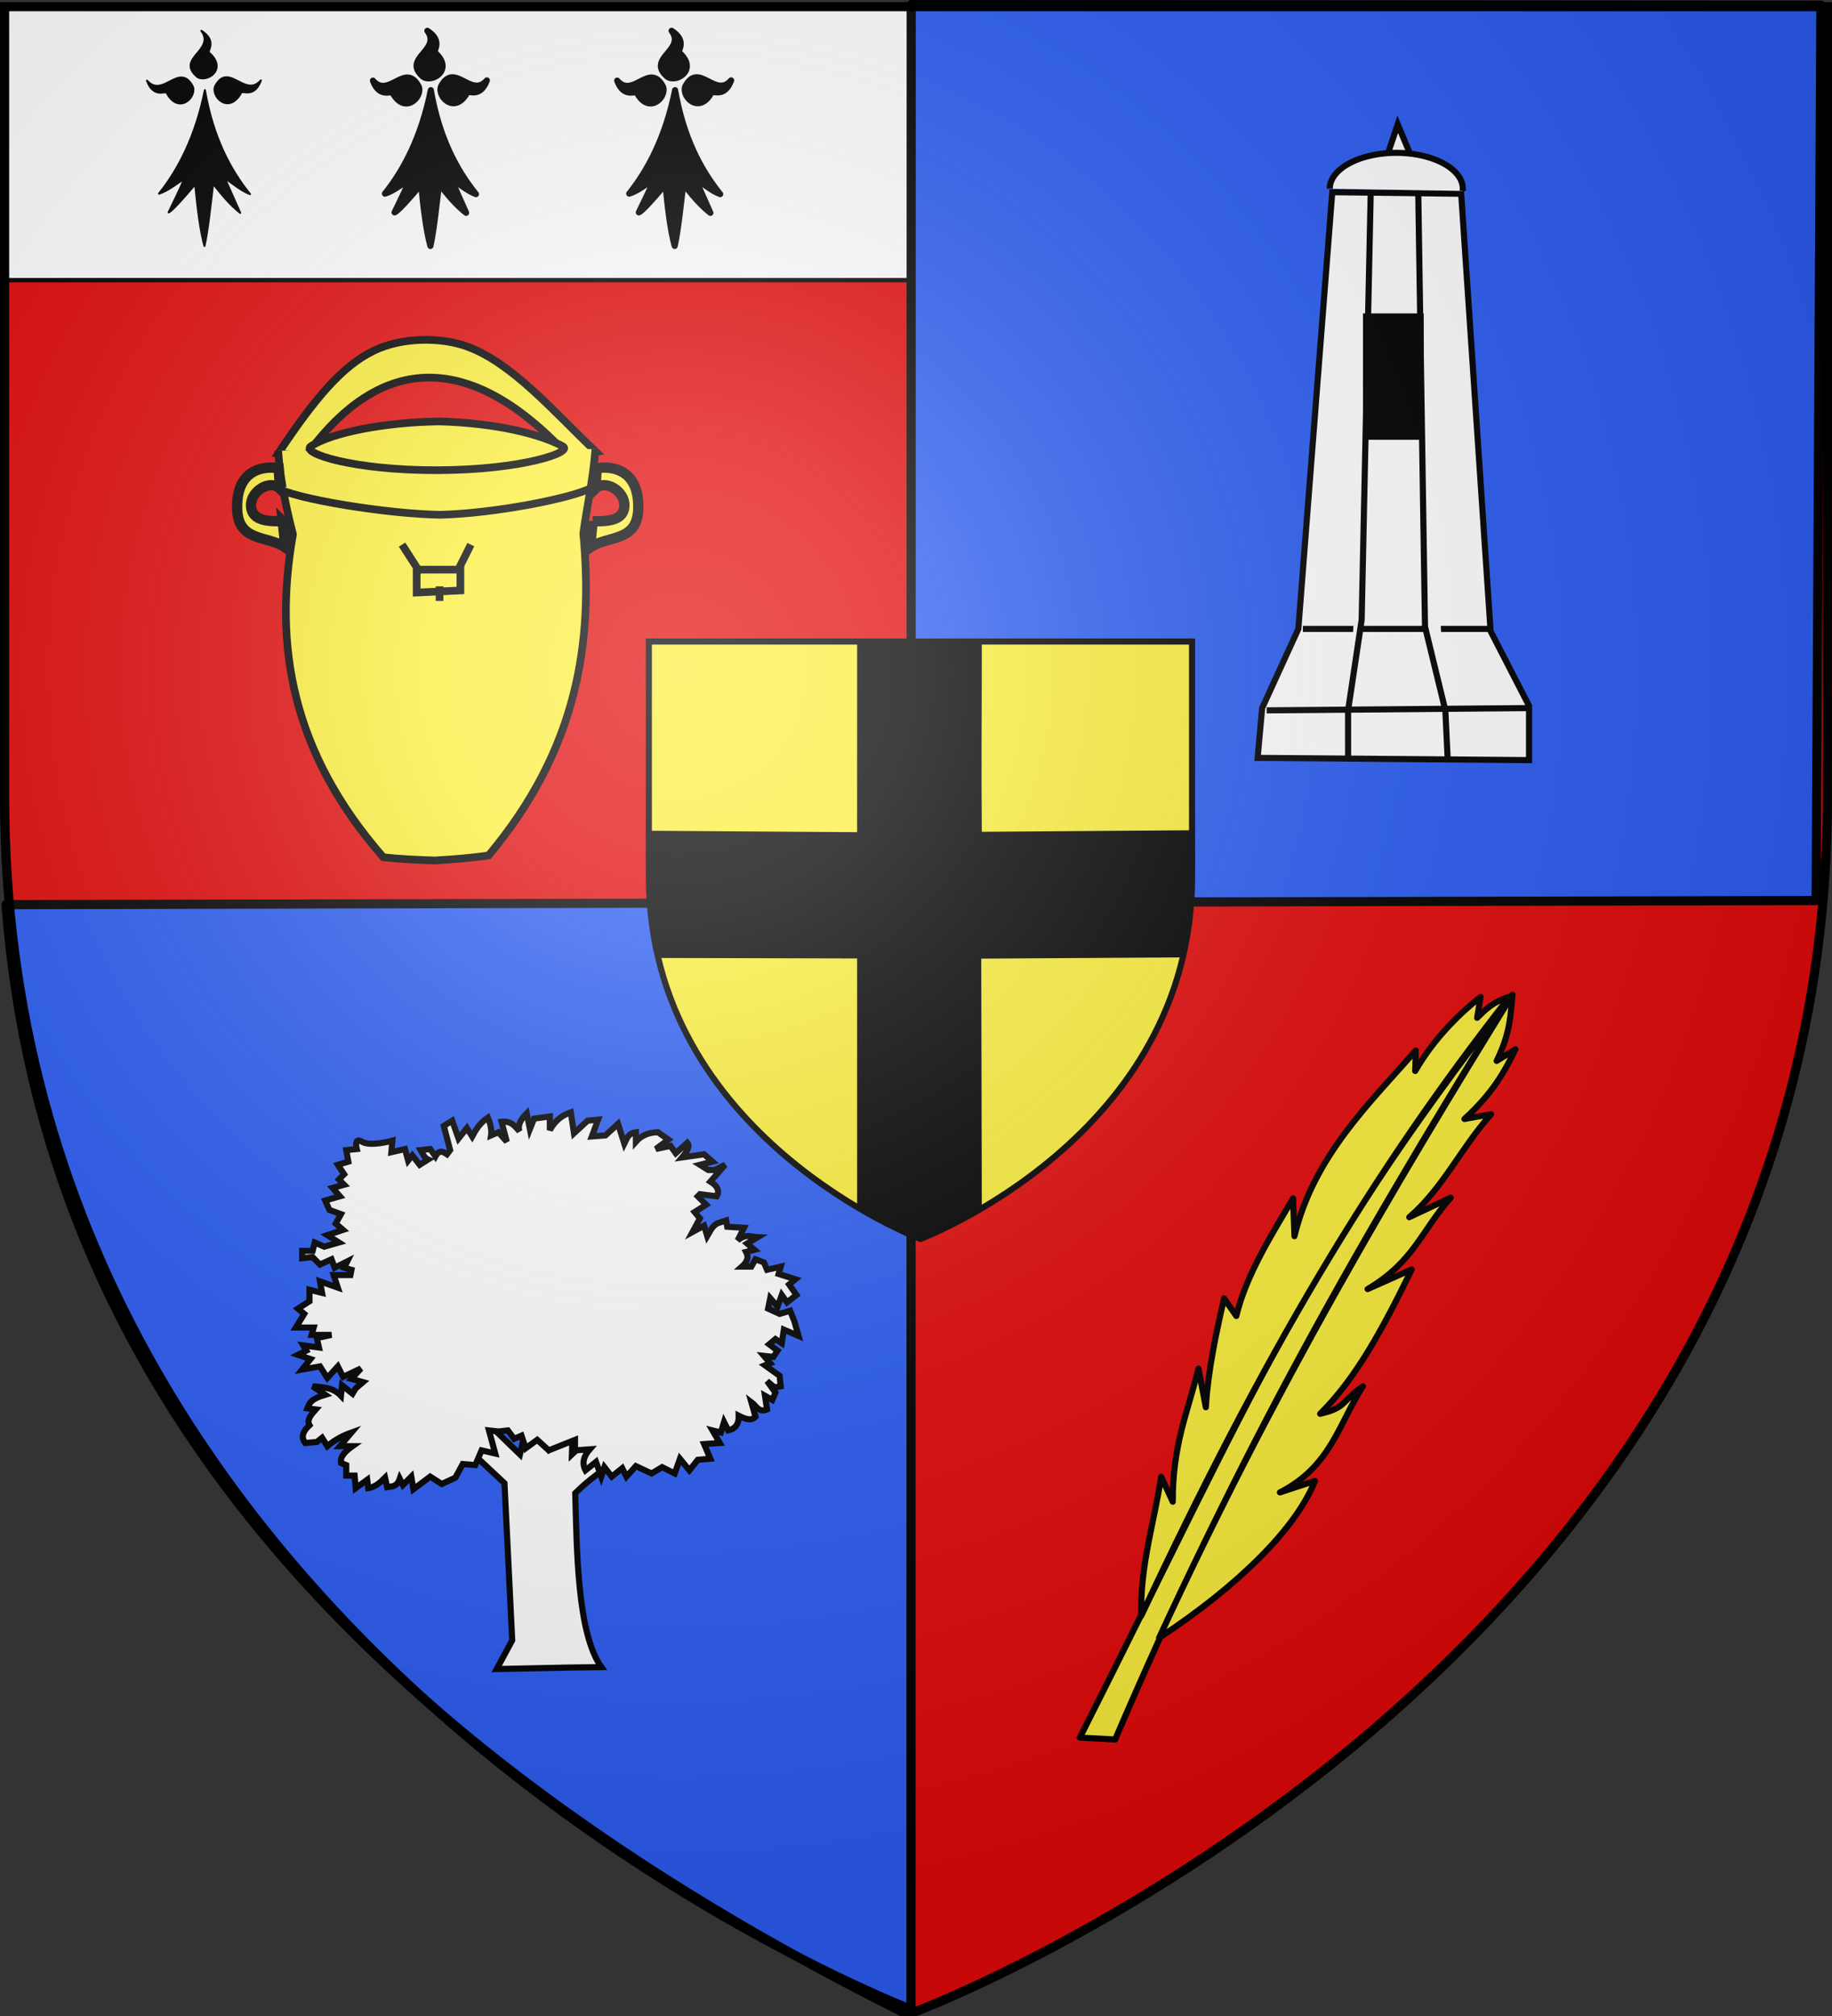 <svg xmlns="http://www.w3.org/2000/svg" xmlns:xlink="http://www.w3.org/1999/xlink" width="600" height="660" version="1.0"><rect width="100%" height="100%" fill="#333333" stroke="none"/><desc>Flag of Canton of Valais (Wallis)</desc><defs><radialGradient xlink:href="#b" id="d" cx="221.445" cy="226.331" r="300" fx="221.445" fy="226.331" gradientTransform="matrix(1.353 0 0 1.349 -77.63 -85.747)" gradientUnits="userSpaceOnUse"/><linearGradient id="b"><stop offset="0" style="stop-color:white;stop-opacity:.314"/><stop offset=".19" style="stop-color:white;stop-opacity:.251"/><stop offset=".6" style="stop-color:#6b6b6b;stop-opacity:.125"/><stop offset="1" style="stop-color:black;stop-opacity:.125"/></linearGradient></defs><g style="display:inline"><path d="M300 658.5s298.5-112.32 298.5-397.772V2.176H1.5v258.552C1.5 546.18 300 658.5 300 658.5" style="fill:#e20909;fill-opacity:1;fill-rule:evenodd;stroke:none;stroke-width:1px;stroke-linecap:butt;stroke-linejoin:miter;stroke-opacity:1"/><g style="display:inline"><path d="M1.532 2.114h596.466v179.009H1.532z" style="opacity:1;fill:#fff;fill-opacity:1;fill-rule:nonzero;stroke:#000;stroke-width:2.902;stroke-miterlimit:4;stroke-dasharray:none;stroke-opacity:1" transform="matrix(.499 0 0 .499 -.04 1.345)"/></g></g><path d="M298.348 660.087C117.048 570.079 13.818 451.893 1.984 296.17l592.825-1.358 1.555-293.121-297.93-.191z" style="fill:#2b5df2;fill-opacity:1;fill-rule:nonzero;stroke:#000;stroke-width:3;stroke-linecap:round;stroke-linejoin:round;stroke-miterlimit:4;stroke-dasharray:none;stroke-dashoffset:0;stroke-opacity:1;display:inline"/><g style="display:inline"><g style="stroke:#000;stroke-width:9.17;stroke-miterlimit:4;stroke-dasharray:none;stroke-opacity:1;display:inline"><g style="fill:#000;fill-opacity:1;stroke:#000;stroke-width:9.17;stroke-miterlimit:4;stroke-dasharray:none;stroke-opacity:1"><path d="M377.128 135.622c-14.101 70.111-40.388 119.752-68.944 155.439 11.87-3.562 25.215-13.69 38.117-22.55-7.89 18.385-15.78 34.445-23.671 50.668 4.71-1.748 19.66-18.122 39.965-42.146 3.183 33.027 7.487 70.222 13.917 92.616 5.119-22.358 8.906-59.364 12.969-93.342 12.24 15.194 24.13 30.565 40.692 43.598l-23.253-52.318c12.007 8.398 25.275 19.515 38.007 24.2-30.189-37.467-55.61-86.046-67.799-156.165M319.723 139.698c-1.296-4.078-19.538 8.975-29.595-18.388 23.992 27.584 48.78-29.041 68.834 8.941 6.189 15.671-20.922 42.86-39.239 9.447" style="fill:#000;fill-opacity:1;fill-rule:evenodd;stroke:#000;stroke-width:9.17;stroke-linecap:round;stroke-linejoin:round;stroke-miterlimit:4;stroke-dasharray:none;stroke-opacity:1" transform="matrix(.218 0 0 .218 58.887 -.051)"/><path d="M431.716 139.348c1.296-4.078 19.537 8.975 29.595-18.387-23.992 27.584-48.78-29.042-68.834 8.94-6.189 15.671 20.922 42.861 39.239 9.447M383.382 79.375c-3.697-2.154 13.021-17.11-11.488-32.894 21.686 29.431-38.984 41.27-6.29 69.127 13.943 9.458 46.392-11.069 17.778-36.233" style="fill:#000;fill-opacity:1;fill-rule:evenodd;stroke:#000;stroke-width:9.17;stroke-linecap:round;stroke-linejoin:round;stroke-miterlimit:4;stroke-dasharray:none;stroke-opacity:1;display:inline" transform="matrix(.218 0 0 .218 58.887 -.051)"/></g></g><g style="stroke:#000;stroke-width:9.17;stroke-miterlimit:4;stroke-dasharray:none;stroke-opacity:1;display:inline"><g style="fill:#000;fill-opacity:1;stroke:#000;stroke-width:9.17;stroke-miterlimit:4;stroke-dasharray:none;stroke-opacity:1"><path d="M377.128 135.622c-14.101 70.111-40.388 119.752-68.944 155.439 11.87-3.562 25.215-13.69 38.117-22.55-7.89 18.385-15.78 34.445-23.671 50.668 4.71-1.748 19.66-18.122 39.965-42.146 3.183 33.027 7.487 70.222 13.917 92.616 5.119-22.358 8.906-59.364 12.969-93.342 12.24 15.194 24.13 30.565 40.692 43.598l-23.253-52.318c12.007 8.398 25.275 19.515 38.007 24.2-30.189-37.467-55.61-86.046-67.799-156.165M319.723 139.698c-1.296-4.078-19.538 8.975-29.595-18.388 23.992 27.584 48.78-29.041 68.834 8.941 6.189 15.671-20.922 42.86-39.239 9.447" style="fill:#000;fill-opacity:1;fill-rule:evenodd;stroke:#000;stroke-width:9.17;stroke-linecap:round;stroke-linejoin:round;stroke-miterlimit:4;stroke-dasharray:none;stroke-opacity:1" transform="matrix(.218 0 0 .218 138.887 -.051)"/><path d="M431.716 139.348c1.296-4.078 19.537 8.975 29.595-18.387-23.992 27.584-48.78-29.042-68.834 8.94-6.189 15.671 20.922 42.861 39.239 9.447M383.382 79.375c-3.697-2.154 13.021-17.11-11.488-32.894 21.686 29.431-38.984 41.27-6.29 69.127 13.943 9.458 46.392-11.069 17.778-36.233" style="fill:#000;fill-opacity:1;fill-rule:evenodd;stroke:#000;stroke-width:9.17;stroke-linecap:round;stroke-linejoin:round;stroke-miterlimit:4;stroke-dasharray:none;stroke-opacity:1;display:inline" transform="matrix(.218 0 0 .218 138.887 -.051)"/></g></g><g style="display:inline"><g style="fill:#000;fill-opacity:1"><path d="M377.128 135.622c-14.101 70.111-40.388 119.752-68.944 155.439 11.87-3.562 25.215-13.69 38.117-22.55-7.89 18.385-15.78 34.445-23.671 50.668 4.71-1.748 19.66-18.122 39.965-42.146 3.183 33.027 7.487 70.222 13.917 92.616 5.119-22.358 8.906-59.364 12.969-93.342 12.24 15.194 24.13 30.565 40.692 43.598l-23.253-52.318c12.007 8.398 25.275 19.515 38.007 24.2-30.189-37.467-55.61-86.046-67.799-156.165M319.723 139.698c-1.296-4.078-19.538 8.975-29.595-18.388 23.992 27.584 48.78-29.041 68.834 8.941 6.189 15.671-20.922 42.86-39.239 9.447" style="fill:#000;fill-opacity:1;fill-rule:evenodd;stroke:#000;stroke-width:3;stroke-linecap:round;stroke-linejoin:round;stroke-miterlimit:4;stroke-dasharray:none;stroke-opacity:1" transform="matrix(.218 0 0 .218 -15.113 -.051)"/><path d="M431.716 139.348c1.296-4.078 19.537 8.975 29.595-18.387-23.992 27.584-48.78-29.042-68.834 8.94-6.189 15.671 20.922 42.861 39.239 9.447M383.382 79.375c-3.697-2.154 13.021-17.11-11.488-32.894 21.686 29.431-38.984 41.27-6.29 69.127 13.943 9.458 46.392-11.069 17.778-36.233" style="fill:#000;fill-opacity:1;fill-rule:evenodd;stroke:#000;stroke-width:3;stroke-linecap:round;stroke-linejoin:round;stroke-miterlimit:4;stroke-dasharray:none;stroke-opacity:1;display:inline" transform="matrix(.218 0 0 .218 -15.113 -.051)"/></g></g><g style="fill:#fff;stroke:#000;stroke-width:2.613;stroke-miterlimit:4;stroke-dasharray:none;stroke-opacity:1"><path d="M103.307 872.94 96.68 885.72l14.675 13.729 3.314 67.221-6.628 12.308 30.659-.633 14.131-.179c-10.361-14.407-10.513-50.63-11.18-74.457 6.423-6.328 11.907-9.839 17.516-13.728l-9.94-11.362-8.995 8.521.473-15.148-10.415 12.781-8.047-16.095-4.26 18.462z" style="fill:#fff;fill-opacity:1;fill-rule:evenodd;stroke:#000;stroke-width:2.613;stroke-linecap:butt;stroke-linejoin:miter;stroke-miterlimit:4;stroke-dasharray:none;stroke-opacity:1" transform="matrix(.765 0 0 .765 80.034 -202.51)"/><path d="m108.753 877.318-4.044-.45 2.696 9.885-5.841-1.348-2.696 6.29-5.391-.45-3.146 5.842-5.84 2.696-4.943-3.146-7.188 5.392-.899-5.392-3.594 3.595-1.348-2.696c-1.2 3.586-3.386 3.232-5.392 3.594l-.898-4.043c-2.097 2.098-4.26 4.06-7.19 4.493l-.449-3.595-4.942 3.595-.45-5.392h-3.593v-4.493l-2.247-.898c-.445-2.92 2.045-5.105 4.942-7.19H40.91l4.942-5.84c-3.445 1.232-6.89 2.923-10.334 5.84l-2.246-3.594-2.247 1.798-4.942.449c-2.026-2.546-.96-5.092 1.797-7.638-1.305-2.247.693-4.493 2.696-6.74l-3.594-.449c.752-1.947 1.135-3.894 7.638-5.84l-5.392-3.595c4.282.393 8.665.387 12.131 4.044l.45-4.493 4.492 3.594 1.348-2.246 3.145-2.696-4.942-1.348 4.044-4.493-7.638 3.594-2.247-4.493-4.493 4.943-3.145-4.943-7.638 1.348 3.594-4.493-5.391-1.797 3.594-1.797-1.348-2.247 6.74.899-.899-4.044 6.29-1.348h-8.536l.898-3.145h-7.638l3.595-5.84-2.696-2.247 4.942-3.145v-4.942l5.392 1.347-.899-4.942 7.638 2.696-1.797-5.392h7.189l.449-2.246-3.145-.899 1.348-2.695-5.392 2.695-1.348-3.594-4.942 2.246-3.145-3.145-4.493.45v-3.145h4.493l.899-3.595 4.043 1.797 6.29-1.797-4.942-3.145 6.74-2.246-3.145-2.696 2.246-4.044-4.942-1.797-1.797-4.044 6.29-1.797-3.145-3.594 4.942-1.348-2.247-2.247 2.247-2.246-2.696-4.044 4.493-1.348-.898-4.942 4.493-.45s-1.348-5.39 2.246-3.144 13.03-.45 13.03-.45l-.45 4.943 5.841-1.348 1.348 4.942 1.797-2.247 3.145 4.044 3.595-2.246c-1.69-.706-2.232-2.561-3.145-4.044l4.043-.45 2.247 3.146c1.647-3.062 3.295-1.97 4.942-.899l1.348-1.797-2.696-10.334 3.595-2.246 2.695 7.638 3.595-4.493 2.246 3.594c1.629-3.005 3.441-5.917 6.74-8.087 1.419 3.516 1.614 5.808 1.348 7.638l3.145-1.348 3.594 4.044-2.246-8.537c4.283-.39 5.799 1.988 7.638 4.044-.813-2.546.575-5.092 3.145-7.638l1.348 6.739 1.797-4.493 6.74-.899v5.841c2.497-4.534 5.646-6.468 8.985-7.638l1.348 8.986 5.84-5.391 4.494-.45-2.696 7.19 5.841-.45 5.392-4.942 2.695 8.536c1.055-2.042 1.483-4.503 4.943-4.942v4.044c2.307-2.605 5.433-3.981 9.435-4.044l4.493 3.145-5.392 4.044 6.29-1.348 2.247 3.145 4.942-4.493c1.333 1.576-.234 3.878-2.246 6.29l9.435-1.348 3.594 3.145-5.391 1.348 3.594 2.247h2.696l4.493-2.247-6.29 7.189c2.788 1.719 4.133 3.726 2.696 6.29l-7.19-.899-.898.9 3.595 3.593-4.943 3.146 2.247 2.695-3.145 5.841 4.942-2.696 1.348 4.493c1.417-2.326 2.376-5.111 5.391-5.84l2.696-.9.45 2.697 7.188.449-2.696 5.392c3.487-3.012 5.829-1.448 8.537-1.348l-4.493 2.695 3.145 2.696-3.594.899c1.393 2.595.174 4.536-1.797 6.29h4.043l1.798-3.145 3.594 1.348 1.348 3.145 5.84-1.348-.898 3.145 7.189 2.247-2.696 2.246 3.145 4.493-4.044 3.145-2.246-3.145-1.797 4.942-3.145-3.594-.899 4.493 4.942 2.246 4.493-1.347 1.798 4.492 1.797 6.29-6.29-2.695-.899 5.84-2.696-1.796-2.696 2.246 3.595 2.696-1.797 2.696-4.044-.45 2.696 3.145-2.247.899 6.29 4.493.45 4.493-2.696.45-3.145-2.697 3.594 4.943-1.348 3.145-3.145-1.797.899 5.84c-3.559 1.576-4.717-1.65-6.74-3.145l1.798 6.29c-1.866 1.976-4.49.91-7.19-.449.11 3.302-1.214 5.529-4.492 6.29l-1.797-3.594-1.348 4.493-3.595-.899 3.145 5.392-6.74.45 2.697 6.29-5.392.449-3.594 4.493-4.044-4.943-2.246 6.29-5.392-2.695-4.493 2.696-6.74-3.145-4.043 4.492-1.797-3.594-4.493 3.594-3.145-4.043-1.348 4.043-2.247-6.29-4.493 3.595c-1.59-2.996-.847-5.99 1.798-8.986l-6.29.45v-4.494l-11.233 4.493-4.942-4.493-4.943 3.594-1.797-5.391-3.145 1.348-2.696-3.595z" style="fill:#fff;fill-opacity:1;fill-rule:evenodd;stroke:#000;stroke-width:2.613;stroke-linecap:butt;stroke-linejoin:miter;stroke-miterlimit:4;stroke-dasharray:none;stroke-opacity:1" transform="matrix(.765 0 0 .765 80.034 -202.51)"/></g><g style="fill:#fcef3c;fill-opacity:1;stroke:#000;stroke-width:1.669;stroke-miterlimit:4;stroke-dasharray:none;stroke-opacity:1"><path d="m109.007 271.398-5.612 7.857c106.864 22.084 135.583 32.243 231.213 33.671-87.489-10.243-148.615-20.542-225.601-41.528z" style="opacity:1;fill:#fcef3c;fill-opacity:1;fill-rule:evenodd;stroke:#000;stroke-width:1.669;stroke-linecap:butt;stroke-linejoin:round;stroke-miterlimit:4;stroke-dasharray:none;stroke-opacity:1" transform="scale(1.199 -1.199)rotate(51.529 979.978 100.852)"/><path d="M138.189 279.255c72.719 17.635 135.12 26.29 197.54 33.671-4.526-2.89-8.267-5.976-16.835-7.856l5.68-2.041c-6.383-1.415-13.031-2.631-23.57-.93l5.544-4.886c-12.814.685-23.945-2.278-35.917 0l11.224-5.544c-12.24.67-19.886-3.03-33.672 2.245l11.697-6.097c-18.406-4.076-33.02-6.54-46.423-4.935 5.76-4.56 5.824-2.399 13.12-4.47-12.183-1.231-22.59-6.754-36.758-.28l8.418-5.544c-13.21-4-35.238-1.494-60.048 6.667z" style="opacity:1;fill:#fcef3c;fill-opacity:1;fill-rule:evenodd;stroke:#000;stroke-width:1.669;stroke-linecap:butt;stroke-linejoin:round;stroke-miterlimit:4;stroke-dasharray:none;stroke-opacity:1" transform="scale(1.199 -1.199)rotate(51.529 979.978 100.852)"/><path d="M139.873 286.83c10.85 9.02 22.26 13.077 33.11 19.362l-3.367-6.734c12.09 9.716 22.105 12.175 32.83 17.116l-7.015-8.137c8.322 5.803 17.318 10.26 26.376 14.59l-1.683-5.611c10.475 4.898 23.476 6.257 34.794 7.857l-7.857-6.735c20.458 9.54 41.376 6.461 60.328 5.612l-4.489-3.367c10.476 1.571 20.39.157 26.937-1.403l-5.05-2.806c3.225-.414 5.9-.6 10.101-3.367-61.326-.37-118.734-8.228-195.015-26.376z" style="opacity:1;fill:#fcef3c;fill-opacity:1;fill-rule:evenodd;stroke:#000;stroke-width:1.669;stroke-linecap:butt;stroke-linejoin:round;stroke-miterlimit:4;stroke-dasharray:none;stroke-opacity:1" transform="scale(1.199 -1.199)rotate(51.529 979.978 100.852)"/></g><path d="m478.556 63.434 9.63 143.197 12.594 24.446v17.78l-88.896-.741 1.482-16.298 11.853-25.928L436.33 62.916zM426.7 205.89h62.227M414.847 232.559l85.192-.74" style="fill:#fff;fill-rule:evenodd;stroke:#000;stroke-width:2;stroke-linecap:butt;stroke-linejoin:miter;stroke-miterlimit:4;stroke-dasharray:none;stroke-opacity:1"/><path d="m448.924 62.916-2.963 140.011-4.445 29.632v15.557M464.481 62.175l2.222 142.974 6.668 27.41.74 15.557" style="fill:#fff;fill-rule:evenodd;stroke:#000;stroke-width:2;stroke-linecap:butt;stroke-linejoin:miter;stroke-miterlimit:4;stroke-dasharray:none;stroke-opacity:1"/><rect width="17.885" height="39.369" x="447.39" y="103.607" ry="0" style="opacity:1;fill:#000;fill-opacity:1;stroke:#000;stroke-width:2;stroke-miterlimit:4;stroke-dasharray:none;stroke-opacity:1"/><path d="m343.73 46.618-10.96-1.432-10.84 2.166 6.722-8.776 3.543-10.47 4.24 10.208z" style="opacity:1;fill:#fff;fill-opacity:1;stroke:#000;stroke-width:2;stroke-miterlimit:4;stroke-dasharray:none;stroke-opacity:1" transform="rotate(-.14 5544.992 -51358.146)"/><path d="M504.484 44.766a31.854 17.409 0 1 1-63.645-1.096" style="opacity:1;fill:#fff;fill-opacity:1;stroke:#000;stroke-width:2.944;stroke-miterlimit:4;stroke-dasharray:none;stroke-opacity:1" transform="matrix(-.684 0 0 -.674 780.58 91.945)"/><path d="M91.125 148.444c12.05-18.136 20.962-28.557 31.09-33.53 9.52-4.674 22.347-4.535 30.775-1.467 14.768 5.378 28.323 21.262 42.22 34.506l-8.907 1.482c-29.143-31.736-59.616-37.007-86.239 0z" style="fill:#fcef3c;fill-opacity:1;fill-rule:evenodd;stroke:#000;stroke-width:2.511;stroke-linecap:butt;stroke-linejoin:miter;stroke-miterlimit:4;stroke-dasharray:none;stroke-opacity:1"/><g style="fill:#fcef3c;fill-opacity:1;display:inline"><g style="fill:#fcef3c;fill-opacity:1"><path d="M372.79 290.431c-.982 14.673-4.905 32.689-6.306 43.999 5.234 55.937-2.528 111.874-49.378 167.81-8.824 1.314-18.281 2.06-28.17 2.636-9.786-.337-18.695-.768-26.733-1.665-47.721-54.527-57.364-110.108-47.142-168.36-2.558-9.91-6.797-27.805-7.674-43.598" style="fill:#fcef3c;fill-opacity:1;fill-rule:evenodd;stroke:#000;stroke-width:4;stroke-linecap:butt;stroke-linejoin:miter;stroke-miterlimit:4;stroke-dasharray:none;stroke-opacity:1" transform="matrix(.628 0 0 .628 -39.112 -35.357)"/><path d="M205.794 310.19c9.572 6.264 59.527 14.146 86.25 14.467 28.173-.717 68.518-8.593 78.762-14.064M355.816 288.998c5.525 3.049-21.425 12.316-65.456 12.426-44.03.11-71.162-8.936-66-12.426 10.324-6.98 38.131-12.635 66.953-12.993 30.388.8 53.454 6.896 64.503 12.993z" style="fill:#fcef3c;fill-opacity:1;fill-rule:evenodd;stroke:#000;stroke-width:4;stroke-linecap:butt;stroke-linejoin:miter;stroke-miterlimit:4;stroke-dasharray:none;stroke-opacity:1" transform="matrix(.628 0 0 .628 -39.112 -35.357)"/><path d="M209.732 328.071c-5.894-.142-16.18.568-16.535-8.095-.284-7.81 10.09-13.917 15.132-8.946-.301-4.065-.514-6.675-.727-10.651-10.155-1.562-21.72 2.414-21.648 20.023-.213 18.888 15.764 14.77 25.137 21.302-.497-4.544-.862-9.089-1.36-13.633z" style="fill:#fcef3c;fill-opacity:1;fill-rule:evenodd;stroke:#000;stroke-width:5.365;stroke-linecap:butt;stroke-linejoin:miter;stroke-miterlimit:4;stroke-dasharray:none;stroke-opacity:1" transform="matrix(.628 0 0 .628 -39.112 -35.357)"/><path d="M371.368 328.071c5.894-.142 16.18.568 16.535-8.095.284-7.81-10.09-13.917-15.132-8.946.301-4.065.514-6.675.727-10.651 10.155-1.562 21.72 2.414 21.648 20.023.213 18.888-15.764 14.77-25.137 21.302.497-4.544.862-9.089 1.359-13.633z" style="fill:#fcef3c;fill-opacity:1;fill-rule:evenodd;stroke:#000;stroke-width:5.365;stroke-linecap:butt;stroke-linejoin:miter;stroke-miterlimit:4;stroke-dasharray:none;stroke-opacity:1;display:inline" transform="matrix(.628 0 0 .628 -39.112 -35.357)"/></g></g><path d="M136.46 186.487v7.505l14.327-.682v-6.823zM131.683 178.299l6.14 9.552M154.199 178.299l-4.094 8.188M143.964 191.945v4.776" style="fill:none;fill-rule:evenodd;stroke:#000;stroke-width:2.511;stroke-linecap:butt;stroke-linejoin:miter;stroke-miterlimit:4;stroke-dasharray:none;stroke-opacity:1"/></g><g style="display:inline"><path d="M300 658.5s298.5-112.32 298.5-397.772V2.176H1.5v258.552C1.5 546.18 300 658.5 300 658.5z" style="fill:#fcef3c;fill-opacity:1;fill-rule:evenodd;stroke:#000;stroke-width:6.701;stroke-linecap:butt;stroke-linejoin:miter;stroke-miterlimit:4;stroke-dasharray:none;stroke-opacity:1;display:inline" transform="matrix(.298 0 0 .298 212.058 209.37)"/><g style="display:inline"><path d="M0 0h600v660H0z" style="fill:none;fill-opacity:1;fill-rule:nonzero;stroke:none;stroke-width:6.203;stroke-linecap:round;stroke-linejoin:round;stroke-miterlimit:4;stroke-dasharray:none;stroke-opacity:1" transform="matrix(.298 0 0 .298 212.058 209.04)"/></g><g style="display:inline"><path d="M231.821 2.17v210.988L1.663 211.57c.528 51.687-1.726 91.669 10.419 136.753l219.74.55v276.11c38.88 22.844 67.03 33.5 67.03 33.5s28.153-10.657 67.032-33.5l-.625-275.915 223.62-1.357c11.779-53.683 9.785-89.14 9.717-136.688l-232.712 1.693c-.632-67.534 0-136.26 0-210.545z" style="fill:#000;fill-opacity:1;fill-rule:evenodd;stroke:#000;stroke-width:3;stroke-linecap:butt;stroke-linejoin:miter;stroke-miterlimit:4;stroke-dasharray:none;stroke-opacity:1" transform="matrix(.298 0 0 .298 212.075 209.37)"/><path d="M0 0h600v660H0z" style="fill:none;fill-opacity:1;fill-rule:nonzero;stroke:none;stroke-width:3;stroke-linecap:round;stroke-linejoin:round;stroke-miterlimit:4;stroke-dasharray:none;stroke-opacity:1" transform="matrix(.298 0 0 .298 212.075 209.37)"/></g></g><path d="M300 658.5s298.5-112.32 298.5-397.772V2.176H1.5v258.552C1.5 546.18 300 658.5 300 658.5" style="opacity:1;fill:url(#d);fill-opacity:1;fill-rule:evenodd;stroke:none;stroke-width:1px;stroke-linecap:butt;stroke-linejoin:miter;stroke-opacity:1"/><path d="M300 658.5S1.5 546.18 1.5 260.728V2.176h597v258.552C598.5 546.18 300 658.5 300 658.5z" style="opacity:1;fill:none;fill-opacity:1;fill-rule:evenodd;stroke:#000;stroke-width:3;stroke-linecap:butt;stroke-linejoin:miter;stroke-miterlimit:4;stroke-dasharray:none;stroke-opacity:1"/></svg>